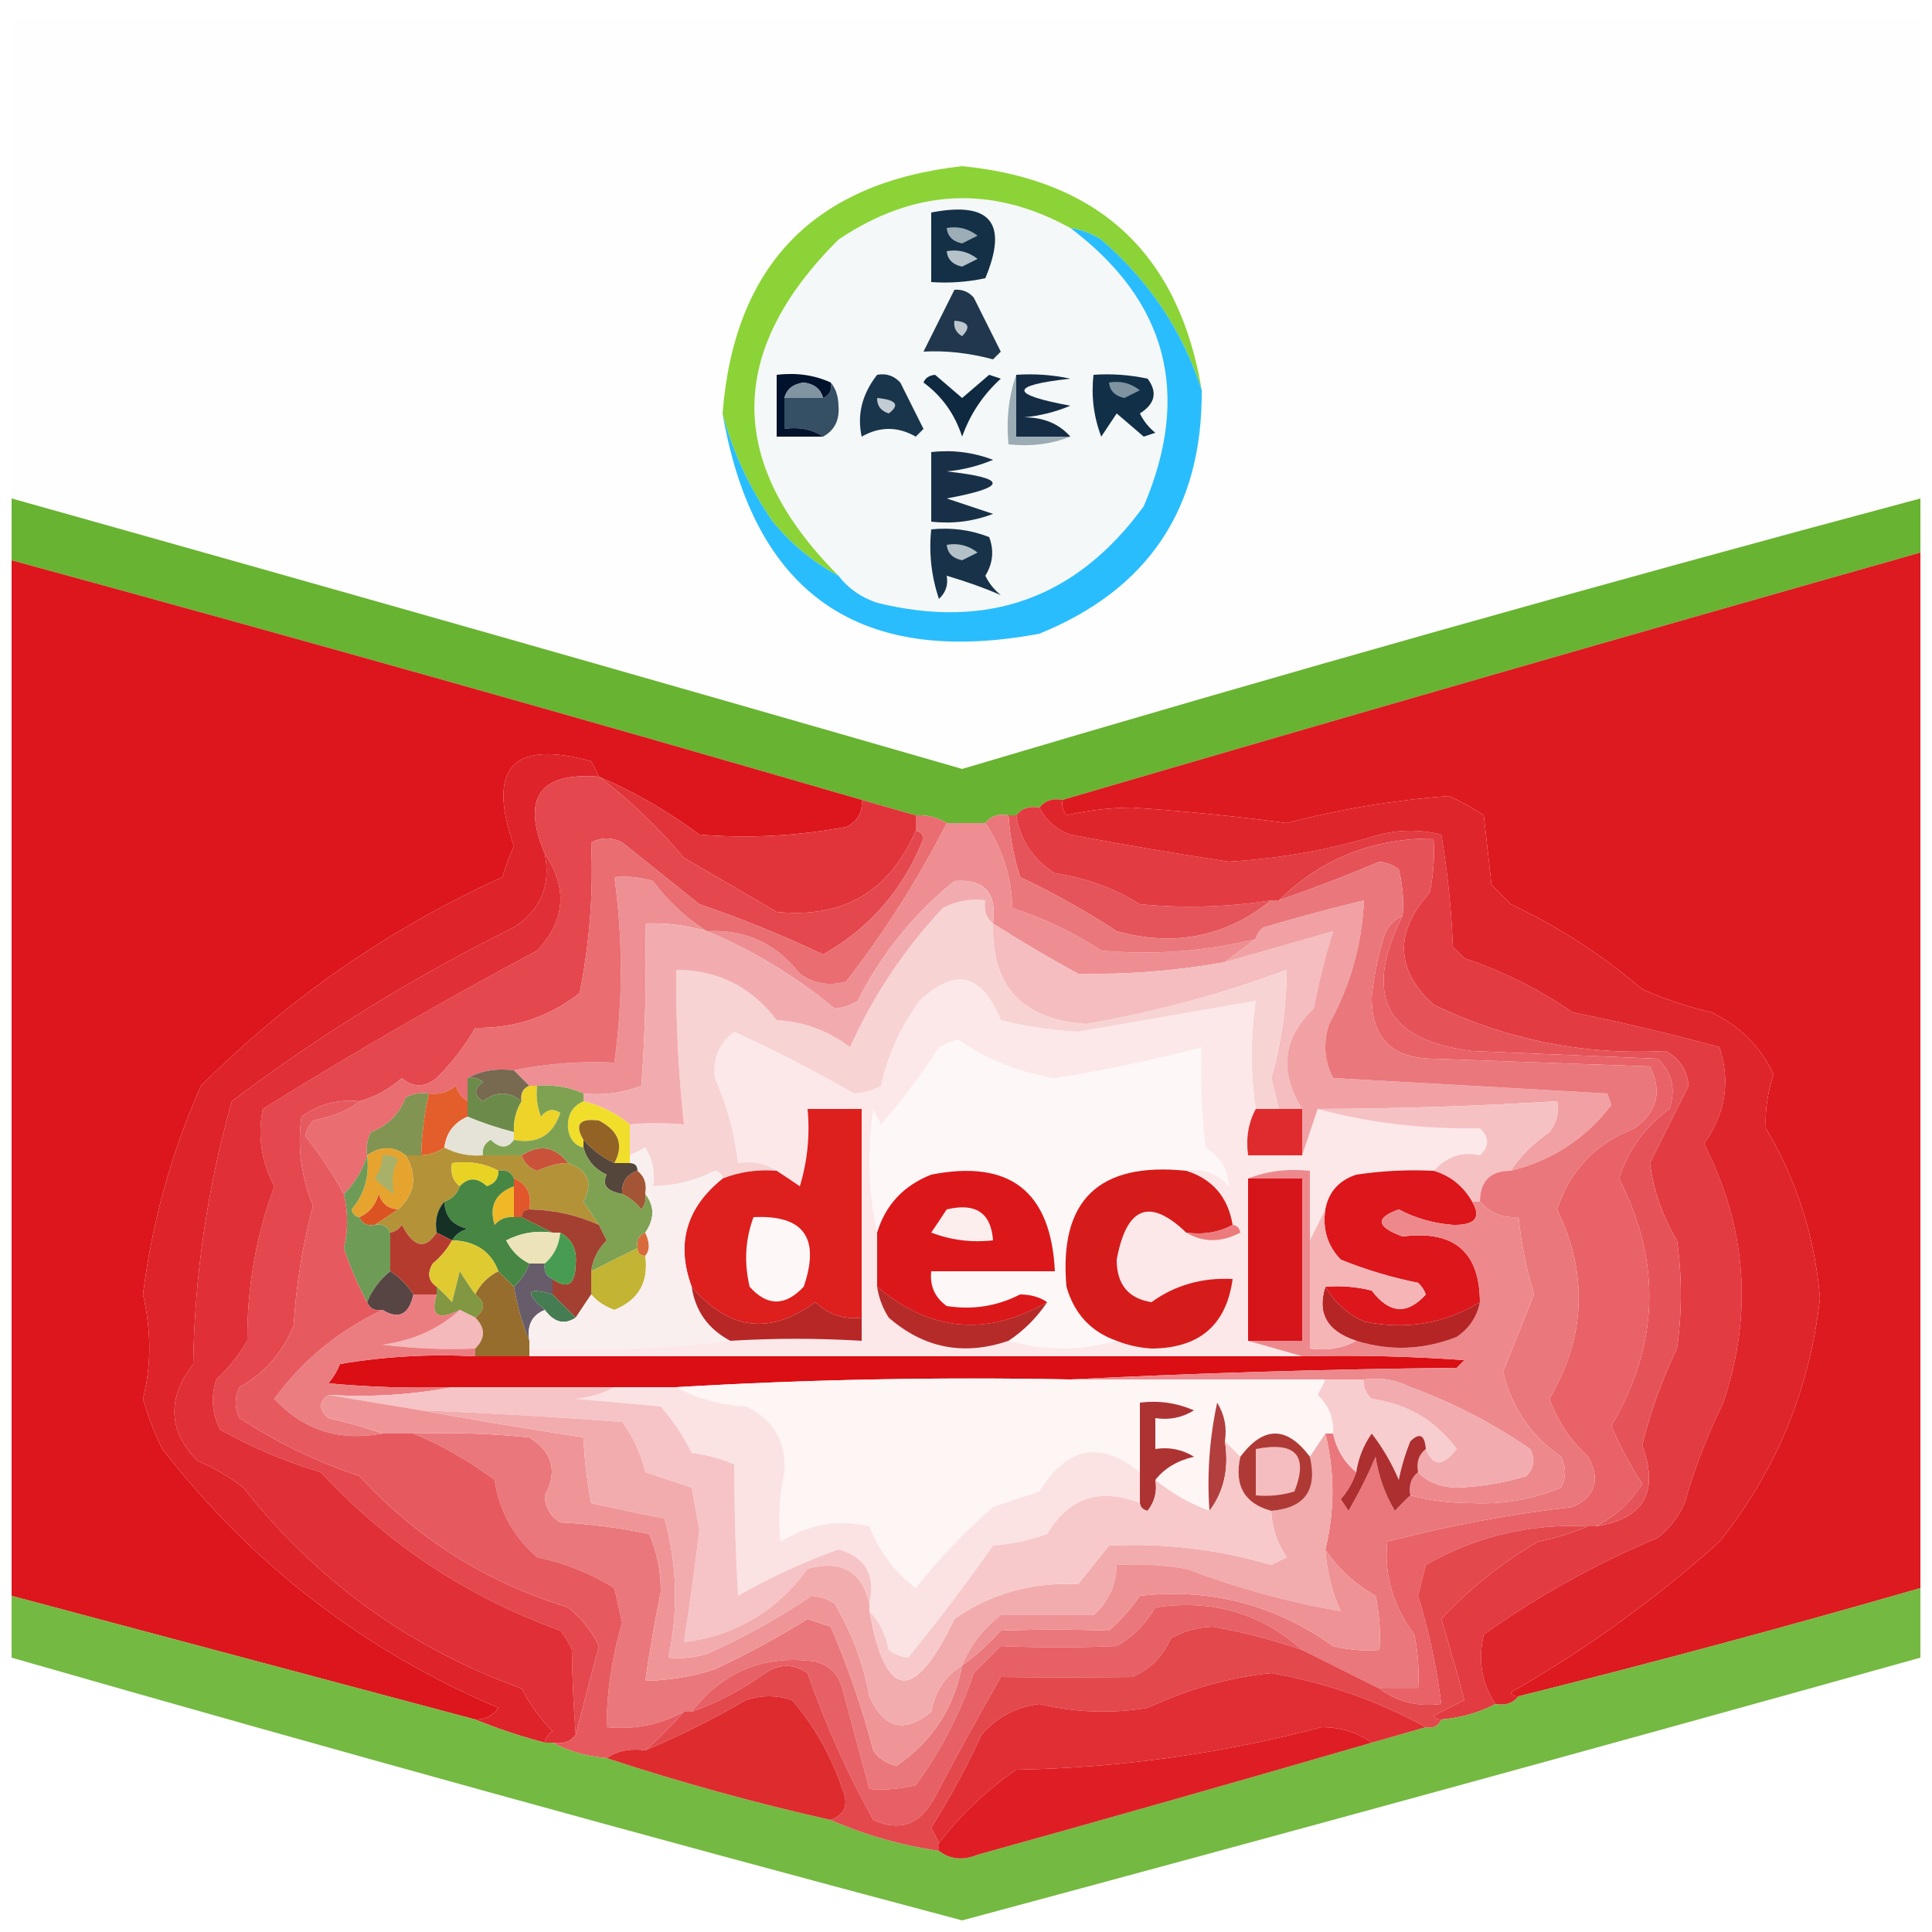 <?xml version="1.0" encoding="UTF-8"?>
<!DOCTYPE svg PUBLIC "-//W3C//DTD SVG 1.1//EN" "http://www.w3.org/Graphics/SVG/1.1/DTD/svg11.dtd">
<svg xmlns="http://www.w3.org/2000/svg" version="1.1" width="250px" height="250px" style="shape-rendering:geometricPrecision; text-rendering:geometricPrecision; image-rendering:optimizeQuality; fill-rule:evenodd; clip-rule:evenodd" xmlns:xlink="http://www.w3.org/1999/xlink">
<g><path style="opacity:0.993" fill="#fefefe" d="M 248.5,64.5 C 206.993,75.589 165.66,87.255 124.5,99.5C 83.548,87.679 42.548,76.012 1.5,64.5C 1.5,43.833 1.5,23.167 1.5,2.5C 83.833,2.5 166.167,2.5 248.5,2.5C 248.5,23.167 248.5,43.833 248.5,64.5 Z"/></g>
<g><path style="opacity:1" fill="#f5f8f8" d="M 138.5,29.5 C 151.032,38.958 154.199,50.958 148,65.5C 139.367,77.379 127.867,81.546 113.5,78C 111.416,77.303 109.749,76.136 108.5,74.5C 93.992,59.95 93.992,45.45 108.5,31C 118.313,24.403 128.313,23.903 138.5,29.5 Z"/></g>
<g><path style="opacity:1" fill="#8bd336" d="M 155.5,50.5 C 153.063,42.867 148.729,36.367 142.5,31C 141.255,30.209 139.922,29.709 138.5,29.5C 128.313,23.903 118.313,24.403 108.5,31C 93.992,45.45 93.992,59.95 108.5,74.5C 105.269,72.78 102.436,70.447 100,67.5C 96.975,63.123 94.808,58.456 93.5,53.5C 95.015,34.318 105.349,23.651 124.5,21.5C 142.244,23.244 152.577,32.91 155.5,50.5 Z"/></g>
<g><path style="opacity:1" fill="#133047" d="M 120.5,27.5 C 128.159,26.01 130.492,28.843 127.5,36C 125.19,36.497 122.857,36.663 120.5,36.5C 120.5,33.5 120.5,30.5 120.5,27.5 Z"/></g>
<g><path style="opacity:1" fill="#9dadb7" d="M 122.5,29.5 C 123.978,29.238 125.311,29.571 126.5,30.5C 125.833,30.833 125.167,31.167 124.5,31.5C 123.287,31.253 122.62,30.586 122.5,29.5 Z"/></g>
<g><path style="opacity:1" fill="#b6c2c9" d="M 122.5,32.5 C 123.978,32.238 125.311,32.571 126.5,33.5C 125.833,33.833 125.167,34.167 124.5,34.5C 123.287,34.253 122.62,33.586 122.5,32.5 Z"/></g>
<g><path style="opacity:1" fill="#20374d" d="M 123.5,37.5 C 124.496,37.414 125.329,37.748 126,38.5C 127.167,40.833 128.333,43.167 129.5,45.5C 129.167,45.833 128.833,46.167 128.5,46.5C 125.394,45.672 122.394,45.339 119.5,45.5C 120.847,42.807 122.18,40.14 123.5,37.5 Z"/></g>
<g><path style="opacity:1" fill="#bdc8ce" d="M 123.5,41.5 C 125.337,41.639 125.67,42.306 124.5,43.5C 123.702,43.043 123.369,42.376 123.5,41.5 Z"/></g>
<g><path style="opacity:1" fill="#142d44" d="M 131.5,48.5 C 133.857,48.337 136.19,48.503 138.5,49C 130.576,49.871 130.576,51.038 138.5,52.5C 136.577,53.308 134.577,53.808 132.5,54C 135.051,54.002 137.051,54.836 138.5,56.5C 136.167,56.5 133.833,56.5 131.5,56.5C 131.5,53.833 131.5,51.167 131.5,48.5 Z"/></g>
<g><path style="opacity:1" fill="#354f64" d="M 107.5,49.5 C 108.147,50.274 108.48,51.274 108.5,52.5C 108.66,54.355 107.993,55.688 106.5,56.5C 105.081,55.549 103.415,55.215 101.5,55.5C 101.5,54.167 101.5,52.833 101.5,51.5C 103.167,51.5 104.833,51.5 106.5,51.5C 107.338,51.158 107.672,50.492 107.5,49.5 Z"/></g>
<g><path style="opacity:1" fill="#112f47" d="M 141.5,48.5 C 143.857,48.337 146.19,48.503 148.5,49C 149.809,50.751 149.475,52.251 147.5,53.5C 147.977,54.478 148.643,55.311 149.5,56C 149,56.167 148.5,56.333 148,56.5C 146.832,55.491 145.665,54.491 144.5,53.5C 143.833,54.5 143.167,55.5 142.5,56.5C 141.52,53.913 141.187,51.247 141.5,48.5 Z"/></g>
<g><path style="opacity:1" fill="#7f93a0" d="M 143.5,49.5 C 144.978,49.238 146.311,49.571 147.5,50.5C 146.833,50.833 146.167,51.167 145.5,51.5C 144.287,51.253 143.62,50.586 143.5,49.5 Z"/></g>
<g><path style="opacity:1" fill="#18354b" d="M 113.5,48.5 C 114.675,48.281 115.675,48.614 116.5,49.5C 117.5,51.5 118.5,53.5 119.5,55.5C 119.167,55.833 118.833,56.167 118.5,56.5C 116.167,55.167 113.833,55.167 111.5,56.5C 110.883,53.667 111.55,51 113.5,48.5 Z"/></g>
<g><path style="opacity:1" fill="#c2ccd2" d="M 113.5,51.5 C 115.983,51.73 116.483,52.397 115,53.5C 113.97,53.164 113.47,52.497 113.5,51.5 Z"/></g>
<g><path style="opacity:1" fill="#0e2940" d="M 119.5,49.5 C 119.735,48.903 120.235,48.57 121,48.5C 122.168,49.509 123.335,50.509 124.5,51.5C 125.665,50.509 126.832,49.509 128,48.5C 128.5,48.667 129,48.833 129.5,49C 127.21,51.08 125.543,53.58 124.5,56.5C 123.55,53.58 121.884,51.247 119.5,49.5 Z"/></g>
<g><path style="opacity:1" fill="#01122c" d="M 107.5,49.5 C 107.672,50.492 107.338,51.158 106.5,51.5C 106.209,50.351 105.376,49.684 104,49.5C 102.624,49.684 101.791,50.351 101.5,51.5C 101.5,52.833 101.5,54.167 101.5,55.5C 103.415,55.215 105.081,55.549 106.5,56.5C 104.5,56.5 102.5,56.5 100.5,56.5C 100.5,53.833 100.5,51.167 100.5,48.5C 103.059,48.198 105.393,48.532 107.5,49.5 Z"/></g>
<g><path style="opacity:1" fill="#8094a1" d="M 106.5,51.5 C 104.833,51.5 103.167,51.5 101.5,51.5C 101.791,50.351 102.624,49.684 104,49.5C 105.376,49.684 106.209,50.351 106.5,51.5 Z"/></g>
<g><path style="opacity:1" fill="#9bacb5" d="M 131.5,48.5 C 131.5,51.167 131.5,53.833 131.5,56.5C 133.833,56.5 136.167,56.5 138.5,56.5C 136.052,57.473 133.385,57.806 130.5,57.5C 130.19,54.287 130.523,51.287 131.5,48.5 Z"/></g>
<g><path style="opacity:1" fill="#68b331" d="M 1.5,64.5 C 42.548,76.012 83.548,87.679 124.5,99.5C 165.66,87.255 206.993,75.589 248.5,64.5C 248.5,66.833 248.5,69.167 248.5,71.5C 211.356,82.032 174.356,92.699 137.5,103.5C 136.209,103.263 135.209,103.596 134.5,104.5C 133.209,104.263 132.209,104.596 131.5,105.5C 131.167,105.5 130.833,105.5 130.5,105.5C 129.209,105.263 128.209,105.596 127.5,106.5C 125.833,106.5 124.167,106.5 122.5,106.5C 121.292,105.766 119.959,105.433 118.5,105.5C 116.167,104.833 113.833,104.167 111.5,103.5C 74.922,92.855 38.255,82.522 1.5,72.5C 1.5,69.833 1.5,67.167 1.5,64.5 Z"/></g>
<g><path style="opacity:0.976" fill="#dc151a" d="M 248.5,71.5 C 248.5,116.167 248.5,160.833 248.5,205.5C 231.231,210.483 213.898,215.15 196.5,219.5C 196.062,219.565 195.728,219.399 195.5,219C 205.222,213.436 214.222,206.936 222.5,199.5C 229.854,190.277 234.187,179.777 235.5,168C 234.855,160.071 232.521,152.738 228.5,146C 228.374,143.766 228.707,141.432 229.5,139C 227.82,135.465 225.153,132.799 221.5,131C 218.405,130.286 215.405,129.286 212.5,128C 207.344,123.586 201.677,119.919 195.5,117C 194.667,116.167 193.833,115.333 193,114.5C 192.667,111.5 192.333,108.5 192,105.5C 190.581,104.54 189.081,103.707 187.5,103C 180.419,103.532 173.419,104.699 166.5,106.5C 159.855,105.615 153.188,104.948 146.5,104.5C 143.579,104.524 140.746,104.857 138,105.5C 137.536,104.906 137.369,104.239 137.5,103.5C 174.356,92.699 211.356,82.032 248.5,71.5 Z"/></g>
<g><path style="opacity:1" fill="#29bdfd" d="M 138.5,29.5 C 139.922,29.709 141.255,30.209 142.5,31C 148.729,36.367 153.063,42.867 155.5,50.5C 155.624,65.753 148.624,76.253 134.5,82C 111.207,86.353 97.54,76.853 93.5,53.5C 94.808,58.456 96.975,63.123 100,67.5C 102.436,70.447 105.269,72.78 108.5,74.5C 109.749,76.136 111.416,77.303 113.5,78C 127.867,81.546 139.367,77.379 148,65.5C 154.199,50.958 151.032,38.958 138.5,29.5 Z"/></g>
<g><path style="opacity:1" fill="#173249" d="M 120.5,68.5 C 123.119,68.232 125.619,68.565 128,69.5C 128.651,71.235 128.485,72.902 127.5,74.5C 127.977,75.478 128.643,76.311 129.5,77C 127.326,76.063 124.993,75.229 122.5,74.5C 122.719,75.675 122.386,76.675 121.5,77.5C 120.516,74.572 120.183,71.572 120.5,68.5 Z"/></g>
<g><path style="opacity:1" fill="#b4c1c8" d="M 122.5,70.5 C 123.978,70.238 125.311,70.571 126.5,71.5C 125.833,71.833 125.167,72.167 124.5,72.5C 123.287,72.253 122.62,71.586 122.5,70.5 Z"/></g>
<g><path style="opacity:1" fill="#183047" d="M 120.5,58.5 C 123.247,58.187 125.914,58.52 128.5,59.5C 126.577,60.308 124.577,60.808 122.5,61C 130.424,61.871 130.424,63.038 122.5,64.5C 124.5,65.167 126.5,65.833 128.5,66.5C 125.914,67.48 123.247,67.813 120.5,67.5C 120.5,64.5 120.5,61.5 120.5,58.5 Z"/></g>
<g><path style="opacity:1" fill="#dc161c" d="M 1.5,72.5 C 38.255,82.522 74.922,92.855 111.5,103.5C 111.64,105.124 110.973,106.29 109.5,107C 103.199,108.179 96.865,108.513 90.5,108C 86.439,104.971 82.105,102.471 77.5,100.5C 77.196,99.85 76.863,99.183 76.5,98.5C 66.304,95.699 62.971,99.366 66.5,109.5C 65.902,110.795 65.402,112.128 65,113.5C 50.345,120.163 37.345,129.163 26,140.5C 22.175,149.14 19.675,158.14 18.5,167.5C 19.594,172.223 19.594,176.723 18.5,181C 19.137,183.245 19.97,185.412 21,187.5C 32.62,202.458 47.12,213.625 64.5,221C 63.756,222.039 62.756,222.539 61.5,222.5C 41.5,217.167 21.5,211.833 1.5,206.5C 1.5,161.833 1.5,117.167 1.5,72.5 Z"/></g>
<g><path style="opacity:1" fill="#de232a" d="M 77.5,100.5 C 69.795,99.906 67.462,103.24 70.5,110.5C 71.295,114.594 69.962,117.761 66.5,120C 53.646,126.346 41.479,133.846 30,142.5C 26.85,153.617 25.183,164.95 25,176.5C 21.598,180.949 21.765,185.116 25.5,189C 27.664,189.914 29.664,191.081 31.5,192.5C 40.994,204.585 52.994,213.252 67.5,218.5C 68.567,220.559 69.9,222.392 71.5,224C 70.944,224.383 70.611,224.883 70.5,225.5C 67.341,224.669 64.341,223.669 61.5,222.5C 62.756,222.539 63.756,222.039 64.5,221C 47.12,213.625 32.62,202.458 21,187.5C 19.97,185.412 19.137,183.245 18.5,181C 19.594,176.723 19.594,172.223 18.5,167.5C 19.675,158.14 22.175,149.14 26,140.5C 37.345,129.163 50.345,120.163 65,113.5C 65.402,112.128 65.902,110.795 66.5,109.5C 62.971,99.366 66.304,95.699 76.5,98.5C 76.863,99.183 77.196,99.85 77.5,100.5 Z"/></g>
<g><path style="opacity:1" fill="#e1343a" d="M 77.5,100.5 C 82.105,102.471 86.439,104.971 90.5,108C 96.865,108.513 103.199,108.179 109.5,107C 110.973,106.29 111.64,105.124 111.5,103.5C 113.833,104.167 116.167,104.833 118.5,105.5C 118.5,106.167 118.5,106.833 118.5,107.5C 115.086,115.375 109.086,118.875 100.5,118C 96.5,115.667 92.5,113.333 88.5,111C 85.151,107.024 81.484,103.524 77.5,100.5 Z"/></g>
<g><path style="opacity:1" fill="#ee8e92" d="M 122.5,106.5 C 124.167,106.5 125.833,106.5 127.5,106.5C 129.72,109.76 130.886,113.426 131,117.5C 135.076,118.812 138.909,120.645 142.5,123C 149.251,123.614 155.917,123.114 162.5,121.5C 161.167,122.5 159.833,123.5 158.5,124.5C 152.203,125.626 145.869,126.126 139.5,126C 135.683,123.914 132.017,121.747 128.5,119.5C 129.018,115.522 127.352,113.689 123.5,114C 118.195,118.299 114.028,123.466 111,129.5C 110.107,130.081 109.107,130.415 108,130.5C 102.971,126.331 97.471,122.997 91.5,120.5C 96.412,120.224 100.412,122.058 103.5,126C 105.365,127.301 107.365,127.635 109.5,127C 114.51,120.512 118.843,113.679 122.5,106.5 Z"/></g>
<g><path style="opacity:1" fill="#e5545a" d="M 130.5,105.5 C 130.833,105.5 131.167,105.5 131.5,105.5C 132.041,108.749 133.708,111.249 136.5,113C 140.488,113.576 144.155,114.909 147.5,117C 153.188,117.554 158.855,117.387 164.5,116.5C 158.637,121.227 151.97,122.56 144.5,120.5C 140.484,117.868 136.318,115.535 132,113.5C 131.178,110.883 130.678,108.216 130.5,105.5 Z"/></g>
<g><path style="opacity:1" fill="#f5bdbf" d="M 128.5,119.5 C 132.017,121.747 135.683,123.914 139.5,126C 145.869,126.126 152.203,125.626 158.5,124.5C 163.167,123.167 167.833,121.833 172.5,120.5C 171.495,123.721 170.661,127.054 170,130.5C 165.979,134.34 165.479,138.673 168.5,143.5C 167.5,143.5 166.5,143.5 165.5,143.5C 165.179,142.183 164.846,140.849 164.5,139.5C 165.816,134.921 166.483,130.254 166.5,125.5C 158.116,128.624 149.449,130.957 140.5,132.5C 132.251,131.922 128.251,127.589 128.5,119.5 Z"/></g>
<g><path style="opacity:1" fill="#e4474d" d="M 77.5,100.5 C 81.484,103.524 85.151,107.024 88.5,111C 92.5,113.333 96.5,115.667 100.5,118C 109.086,118.875 115.086,115.375 118.5,107.5C 119.043,107.56 119.376,107.893 119.5,108.5C 116.882,115.109 112.549,120.109 106.5,123.5C 101.315,121.047 95.982,118.881 90.5,117C 87.167,114.333 83.833,111.667 80.5,109C 79.167,108.333 77.833,108.333 76.5,109C 76.799,115.511 76.299,122.011 75,128.5C 71.076,131.586 66.576,133.086 61.5,133C 60.141,135.369 58.474,137.536 56.5,139.5C 54.958,140.747 53.458,140.747 52,139.5C 50.351,140.953 48.518,141.953 46.5,142.5C 43.728,142.22 41.228,142.887 39,144.5C 38.462,148.445 38.962,152.278 40.5,156C 39.157,161.082 38.324,166.248 38,171.5C 36.592,174.987 34.259,177.653 31,179.5C 30.333,180.833 30.333,182.167 31,183.5C 35.8,186.667 40.967,189.167 46.5,191C 53.939,199.098 62.939,204.765 73.5,208C 75.227,209.389 76.561,211.056 77.5,213C 76.437,216.952 75.437,220.785 74.5,224.5C 74.222,221.028 74.055,217.362 74,213.5C 73.626,212.584 73.126,211.75 72.5,211C 60.481,206.661 50.148,199.828 41.5,190.5C 36.934,189.147 32.601,187.314 28.5,185C 27.409,182.936 27.242,180.769 28,178.5C 29.574,177.016 30.907,175.349 32,173.5C 31.962,166.586 33.129,159.919 35.5,153.5C 33.805,150.33 33.305,146.996 34,143.5C 45.541,136.308 57.375,129.474 69.5,123C 73.154,119.09 73.487,114.923 70.5,110.5C 67.462,103.24 69.795,99.906 77.5,100.5 Z"/></g>
<g><path style="opacity:1" fill="#ee9093" d="M 91.5,120.5 C 88.904,119.735 86.237,119.401 83.5,119.5C 83.666,126.508 83.5,133.508 83,140.5C 80.619,141.435 78.119,141.768 75.5,141.5C 73.621,140.659 71.621,140.325 69.5,140.5C 69.167,140.5 68.833,140.5 68.5,140.5C 67.833,139.833 67.167,139.167 66.5,138.5C 70.769,137.627 75.102,137.294 79.5,137.5C 80.614,129.489 80.614,121.489 79.5,113.5C 81.199,113.34 82.866,113.506 84.5,114C 86.444,116.629 88.777,118.796 91.5,120.5 Z"/></g>
<g><path style="opacity:1" fill="#fce8e9" d="M 162.5,143.5 C 161.539,145.265 161.205,147.265 161.5,149.5C 163.833,149.5 166.167,149.5 168.5,149.5C 169.167,147.5 169.833,145.5 170.5,143.5C 177.095,145.302 184.095,146.135 191.5,146C 192.731,147.183 192.731,148.349 191.5,149.5C 189.277,148.962 187.277,149.629 185.5,151.5C 182.15,151.335 178.817,151.502 175.5,152C 173.249,152.748 171.916,154.248 171.5,156.5C 170.833,157.833 170.167,159.167 169.5,160.5C 169.5,157.5 169.5,154.5 169.5,151.5C 166.615,151.194 163.948,151.527 161.5,152.5C 161.5,159.5 161.5,166.5 161.5,173.5C 163.833,174.167 166.167,174.833 168.5,175.5C 135.167,175.5 101.833,175.5 68.5,175.5C 68.5,175.167 68.5,174.833 68.5,174.5C 77.349,174.826 86.016,174.493 94.5,173.5C 100.179,173.154 105.846,173.154 111.5,173.5C 111.5,172.5 111.5,171.5 111.5,170.5C 111.5,161.5 111.5,152.5 111.5,143.5C 109.167,143.5 106.833,143.5 104.5,143.5C 104.82,146.898 104.487,150.232 103.5,153.5C 102.482,152.807 101.482,152.141 100.5,151.5C 99.081,150.549 97.415,150.216 95.5,150.5C 95.062,146.678 94.062,143.011 92.5,139.5C 92.218,136.958 93.051,134.958 95,133.5C 100.352,135.948 105.519,138.614 110.5,141.5C 111.772,141.43 112.938,141.097 114,140.5C 114.899,136.462 116.566,132.795 119,129.5C 123.58,125.13 127.08,125.964 129.5,132C 132.785,132.824 136.118,133.324 139.5,133.5C 147.171,132.166 154.837,130.832 162.5,129.5C 161.81,134.226 161.81,138.893 162.5,143.5 Z"/></g>
<g><path style="opacity:1" fill="#f8d3d4" d="M 128.5,119.5 C 128.251,127.589 132.251,131.922 140.5,132.5C 149.449,130.957 158.116,128.624 166.5,125.5C 166.483,130.254 165.816,134.921 164.5,139.5C 164.846,140.849 165.179,142.183 165.5,143.5C 164.5,143.5 163.5,143.5 162.5,143.5C 161.81,138.893 161.81,134.226 162.5,129.5C 154.837,130.832 147.171,132.166 139.5,133.5C 136.118,133.324 132.785,132.824 129.5,132C 127.08,125.964 123.58,125.13 119,129.5C 116.566,132.795 114.899,136.462 114,140.5C 112.938,141.097 111.772,141.43 110.5,141.5C 105.519,138.614 100.352,135.948 95,133.5C 93.051,134.958 92.218,136.958 92.5,139.5C 94.062,143.011 95.062,146.678 95.5,150.5C 97.415,150.216 99.081,150.549 100.5,151.5C 98.05,151.298 95.717,151.631 93.5,152.5C 93.44,151.957 93.107,151.624 92.5,151.5C 89.98,152.785 87.313,153.452 84.5,153.5C 84.785,151.712 84.452,150.045 83.5,148.5C 82.817,148.863 82.15,149.196 81.5,149.5C 81.5,148.167 81.5,146.833 81.5,145.5C 83.523,145.285 85.856,145.285 88.5,145.5C 87.787,138.857 87.454,132.191 87.5,125.5C 92.863,125.515 97.196,127.681 100.5,132C 104.041,132.221 107.207,133.388 110,135.5C 112.994,128.849 116.994,122.849 122,117.5C 123.699,116.594 125.533,116.261 127.5,116.5C 127.263,117.791 127.596,118.791 128.5,119.5 Z"/></g>
<g><path style="opacity:1" fill="#f1a1a4" d="M 195.5,151.5 C 196.763,149.57 198.43,147.903 200.5,146.5C 201.429,145.311 201.762,143.978 201.5,142.5C 191.179,143.133 180.845,143.466 170.5,143.5C 169.833,145.5 169.167,147.5 168.5,149.5C 168.5,147.5 168.5,145.5 168.5,143.5C 165.479,138.673 165.979,134.34 170,130.5C 170.661,127.054 171.495,123.721 172.5,120.5C 167.833,121.833 163.167,123.167 158.5,124.5C 159.833,123.5 161.167,122.5 162.5,121.5C 162.611,120.883 162.944,120.383 163.5,120C 167.829,118.714 172.163,117.548 176.5,116.5C 176.239,122.212 174.739,127.545 172,132.5C 171.186,134.902 171.353,137.235 172.5,139.5C 184.363,140.157 196.197,140.824 208,141.5C 208.167,142 208.333,142.5 208.5,143C 205.197,147.324 200.864,150.157 195.5,151.5 Z"/></g>
<g><path style="opacity:1" fill="#e23b41" d="M 134.5,104.5 C 135.343,106.173 136.676,107.34 138.5,108C 145.332,109.3 152.165,110.467 159,111.5C 165.658,111.101 172.158,109.935 178.5,108C 181.167,107.333 183.833,107.333 186.5,108C 187.305,112.749 187.805,117.582 188,122.5C 188.5,123 189,123.5 189.5,124C 194.534,125.695 199.2,128.029 203.5,131C 209.907,132.288 216.24,133.788 222.5,135.5C 223.952,139.955 223.286,144.122 220.5,148C 226.022,158.826 226.855,169.993 223,181.5C 220.938,185.688 219.271,190.021 218,194.5C 217.215,196.286 216.049,197.786 214.5,199C 206.49,202.365 198.99,206.531 192,211.5C 191.219,214.817 191.719,217.817 193.5,220.5C 191.401,221.612 189.067,222.279 186.5,222.5C 186.062,222.565 185.728,222.399 185.5,222C 186.833,221.333 188.167,220.667 189.5,220C 188.566,216.51 187.566,213.01 186.5,209.5C 190.124,205.59 194.291,202.257 199,199.5C 201.346,199.01 203.513,198.343 205.5,197.5C 205.833,197.5 206.167,197.5 206.5,197.5C 212.728,196.554 214.728,193.054 212.5,187C 213.574,182.684 215.074,178.517 217,174.5C 217.667,169.833 217.667,165.167 217,160.5C 215.147,157.441 213.98,154.108 213.5,150.5C 215.167,147.167 216.833,143.833 218.5,140.5C 218.314,138.42 217.314,136.92 215.5,136C 204.961,136.559 194.961,134.559 185.5,130C 180.572,125.501 180.406,120.668 185,115.5C 185.497,113.19 185.663,110.857 185.5,108.5C 177.583,108.472 170.916,111.139 165.5,116.5C 165.167,116.5 164.833,116.5 164.5,116.5C 158.855,117.387 153.188,117.554 147.5,117C 144.155,114.909 140.488,113.576 136.5,113C 133.708,111.249 132.041,108.749 131.5,105.5C 132.209,104.596 133.209,104.263 134.5,104.5 Z"/></g>
<g><path style="opacity:1" fill="#df252c" d="M 196.5,219.5 C 195.791,220.404 194.791,220.737 193.5,220.5C 191.719,217.817 191.219,214.817 192,211.5C 198.99,206.531 206.49,202.365 214.5,199C 216.049,197.786 217.215,196.286 218,194.5C 219.271,190.021 220.938,185.688 223,181.5C 226.855,169.993 226.022,158.826 220.5,148C 223.286,144.122 223.952,139.955 222.5,135.5C 216.24,133.788 209.907,132.288 203.5,131C 199.2,128.029 194.534,125.695 189.5,124C 189,123.5 188.5,123 188,122.5C 187.805,117.582 187.305,112.749 186.5,108C 183.833,107.333 181.167,107.333 178.5,108C 172.158,109.935 165.658,111.101 159,111.5C 152.165,110.467 145.332,109.3 138.5,108C 136.676,107.34 135.343,106.173 134.5,104.5C 135.209,103.596 136.209,103.263 137.5,103.5C 137.369,104.239 137.536,104.906 138,105.5C 140.746,104.857 143.579,104.524 146.5,104.5C 153.188,104.948 159.855,105.615 166.5,106.5C 173.419,104.699 180.419,103.532 187.5,103C 189.081,103.707 190.581,104.54 192,105.5C 192.333,108.5 192.667,111.5 193,114.5C 193.833,115.333 194.667,116.167 195.5,117C 201.677,119.919 207.344,123.586 212.5,128C 215.405,129.286 218.405,130.286 221.5,131C 225.153,132.799 227.82,135.465 229.5,139C 228.707,141.432 228.374,143.766 228.5,146C 232.521,152.738 234.855,160.071 235.5,168C 234.187,179.777 229.854,190.277 222.5,199.5C 214.222,206.936 205.222,213.436 195.5,219C 195.728,219.399 196.062,219.565 196.5,219.5 Z"/></g>
<g><path style="opacity:1" fill="#e96d71" d="M 118.5,105.5 C 119.959,105.433 121.292,105.766 122.5,106.5C 118.843,113.679 114.51,120.512 109.5,127C 107.365,127.635 105.365,127.301 103.5,126C 100.412,122.058 96.412,120.224 91.5,120.5C 88.777,118.796 86.444,116.629 84.5,114C 82.866,113.506 81.199,113.34 79.5,113.5C 80.614,121.489 80.614,129.489 79.5,137.5C 75.102,137.294 70.769,137.627 66.5,138.5C 64.265,138.205 62.265,138.539 60.5,139.5C 60.5,140.5 60.5,141.5 60.5,142.5C 59.778,142.082 59.278,141.416 59,140.5C 57.989,141.337 56.822,141.67 55.5,141.5C 54.448,141.351 53.448,141.517 52.5,142C 51.667,144.167 50.167,145.667 48,146.5C 47.517,147.448 47.35,148.448 47.5,149.5C 46.935,151.42 45.935,153.087 44.5,154.5C 43.066,151.889 41.399,149.389 39.5,147C 39.645,146.228 39.978,145.561 40.5,145C 43.316,144.407 45.316,143.573 46.5,142.5C 48.518,141.953 50.351,140.953 52,139.5C 53.458,140.747 54.958,140.747 56.5,139.5C 58.474,137.536 60.141,135.369 61.5,133C 66.576,133.086 71.076,131.586 75,128.5C 76.299,122.011 76.799,115.511 76.5,109C 77.833,108.333 79.167,108.333 80.5,109C 83.833,111.667 87.167,114.333 90.5,117C 95.982,118.881 101.315,121.047 106.5,123.5C 112.549,120.109 116.882,115.109 119.5,108.5C 119.376,107.893 119.043,107.56 118.5,107.5C 118.5,106.833 118.5,106.167 118.5,105.5 Z"/></g>
<g><path style="opacity:1" fill="#fef7f7" d="M 153.5,151.5 C 142.176,150.326 137.009,155.326 138,166.5C 139.012,170.008 141.178,172.342 144.5,173.5C 139.833,174.833 135.167,174.833 130.5,173.5C 132.5,172.167 134.167,170.5 135.5,168.5C 134.551,167.848 133.385,167.514 132,167.5C 129.034,169.025 125.867,169.525 122.5,169C 120.963,167.89 120.297,166.39 120.5,164.5C 125.833,164.5 131.167,164.5 136.5,164.5C 135.996,154.163 130.662,149.997 120.5,152C 116.921,153.41 114.588,155.91 113.5,159.5C 112.349,154.35 112.183,149.016 113,143.5C 113.333,144.167 113.667,144.833 114,145.5C 116.743,142.346 119.243,139.012 121.5,135.5C 122.293,135.069 123.127,134.735 124,134.5C 127.762,137.13 131.929,138.796 136.5,139.5C 142.939,138.484 149.273,137.151 155.5,135.5C 155.334,139.846 155.501,144.179 156,148.5C 157.983,149.766 158.983,151.432 159,153.5C 157.556,151.845 155.722,151.178 153.5,151.5 Z"/></g>
<g><path style="opacity:1" fill="#786951" d="M 60.5,139.5 C 62.265,138.539 64.265,138.205 66.5,138.5C 67.167,139.167 67.833,139.833 68.5,140.5C 67.662,140.842 67.328,141.508 67.5,142.5C 65.865,141.185 64.199,141.185 62.5,142.5C 61.289,141.726 61.289,140.893 62.5,140C 61.906,139.536 61.239,139.369 60.5,139.5 Z"/></g>
<g><path style="opacity:1" fill="#6c8b4a" d="M 60.5,139.5 C 61.239,139.369 61.906,139.536 62.5,140C 61.289,140.893 61.289,141.726 62.5,142.5C 64.199,141.185 65.865,141.185 67.5,142.5C 66.766,143.708 66.433,145.041 66.5,146.5C 64.374,145.952 62.374,145.285 60.5,144.5C 60.5,143.833 60.5,143.167 60.5,142.5C 60.5,141.5 60.5,140.5 60.5,139.5 Z"/></g>
<g><path style="opacity:1" fill="#eed328" d="M 68.5,140.5 C 68.833,140.5 69.167,140.5 69.5,140.5C 69.343,141.873 69.51,143.207 70,144.5C 70.718,143.549 71.551,143.383 72.5,144C 71.55,146.91 69.55,148.077 66.5,147.5C 66.5,147.167 66.5,146.833 66.5,146.5C 66.433,145.041 66.766,143.708 67.5,142.5C 67.328,141.508 67.662,140.842 68.5,140.5 Z"/></g>
<g><path style="opacity:1" fill="#f2acaf" d="M 128.5,119.5 C 127.596,118.791 127.263,117.791 127.5,116.5C 125.533,116.261 123.699,116.594 122,117.5C 116.994,122.849 112.994,128.849 110,135.5C 107.207,133.388 104.041,132.221 100.5,132C 97.196,127.681 92.863,125.515 87.5,125.5C 87.454,132.191 87.787,138.857 88.5,145.5C 85.856,145.285 83.523,145.285 81.5,145.5C 79.716,144.044 77.716,143.044 75.5,142.5C 75.5,142.167 75.5,141.833 75.5,141.5C 78.119,141.768 80.619,141.435 83,140.5C 83.5,133.508 83.666,126.508 83.5,119.5C 86.237,119.401 88.904,119.735 91.5,120.5C 97.471,122.997 102.971,126.331 108,130.5C 109.107,130.415 110.107,130.081 111,129.5C 114.028,123.466 118.195,118.299 123.5,114C 127.352,113.689 129.018,115.522 128.5,119.5 Z"/></g>
<g><path style="opacity:1" fill="#819451" d="M 55.5,141.5 C 54.908,144.127 54.575,146.794 54.5,149.5C 53.833,149.5 53.167,149.5 52.5,149.5C 50.95,148.28 49.284,148.28 47.5,149.5C 47.35,148.448 47.517,147.448 48,146.5C 50.167,145.667 51.667,144.167 52.5,142C 53.448,141.517 54.448,141.351 55.5,141.5 Z"/></g>
<g><path style="opacity:1" fill="#f0de2b" d="M 75.5,142.5 C 77.716,143.044 79.716,144.044 81.5,145.5C 81.5,146.833 81.5,148.167 81.5,149.5C 81.5,149.833 81.5,150.167 81.5,150.5C 80.833,150.5 80.167,150.5 79.5,150.5C 80.749,148.171 80.082,146.338 77.5,145C 74.979,144.671 74.312,145.504 75.5,147.5C 75.5,147.833 75.5,148.167 75.5,148.5C 74.351,148.209 73.684,147.376 73.5,146C 73.387,144.301 74.053,143.134 75.5,142.5 Z"/></g>
<g><path style="opacity:1" fill="#e35e2b" d="M 60.5,142.5 C 60.5,143.167 60.5,143.833 60.5,144.5C 58.738,145.262 57.738,146.596 57.5,148.5C 56.609,149.11 55.609,149.443 54.5,149.5C 54.575,146.794 54.908,144.127 55.5,141.5C 56.822,141.67 57.989,141.337 59,140.5C 59.278,141.416 59.778,142.082 60.5,142.5 Z"/></g>
<g><path style="opacity:1" fill="#f6c1c3" d="M 195.5,151.5 C 192.858,151.488 191.525,152.821 191.5,155.5C 191.167,155.5 190.833,155.5 190.5,155.5C 189.328,153.461 187.662,152.128 185.5,151.5C 187.277,149.629 189.277,148.962 191.5,149.5C 192.731,148.349 192.731,147.183 191.5,146C 184.095,146.135 177.095,145.302 170.5,143.5C 180.845,143.466 191.179,143.133 201.5,142.5C 201.762,143.978 201.429,145.311 200.5,146.5C 198.43,147.903 196.763,149.57 195.5,151.5 Z"/></g>
<g><path style="opacity:1" fill="#df2b2d" d="M 162.5,143.5 C 163.5,143.5 164.5,143.5 165.5,143.5C 166.5,143.5 167.5,143.5 168.5,143.5C 168.5,145.5 168.5,147.5 168.5,149.5C 166.167,149.5 163.833,149.5 161.5,149.5C 161.205,147.265 161.539,145.265 162.5,143.5 Z"/></g>
<g><path style="opacity:1" fill="#e5e3d7" d="M 60.5,144.5 C 62.374,145.285 64.374,145.952 66.5,146.5C 66.5,146.833 66.5,147.167 66.5,147.5C 65.687,148.653 64.687,148.653 63.5,147.5C 62.703,147.957 62.369,148.624 62.5,149.5C 60.709,149.634 59.042,149.301 57.5,148.5C 57.738,146.596 58.738,145.262 60.5,144.5 Z"/></g>
<g><path style="opacity:1" fill="#936225" d="M 79.5,150.5 C 77.97,149.789 76.637,148.789 75.5,147.5C 74.312,145.504 74.979,144.671 77.5,145C 80.082,146.338 80.749,148.171 79.5,150.5 Z"/></g>
<g><path style="opacity:1" fill="#e55359" d="M 206.5,197.5 C 208.971,196.264 210.971,194.431 212.5,192C 210.936,189.608 209.603,187.108 208.5,184.5C 214.709,174 215.042,163.333 209.5,152.5C 210.664,148.827 212.831,145.827 216,143.5C 216.896,140.975 216.396,138.808 214.5,137C 206.5,136.667 198.5,136.333 190.5,136C 179.31,134.64 176.31,128.806 181.5,118.5C 181.662,116.473 181.495,114.473 181,112.5C 180.275,111.941 179.442,111.608 178.5,111.5C 174.199,113.322 169.866,114.989 165.5,116.5C 170.916,111.139 177.583,108.472 185.5,108.5C 185.663,110.857 185.497,113.19 185,115.5C 180.406,120.668 180.572,125.501 185.5,130C 194.961,134.559 204.961,136.559 215.5,136C 217.314,136.92 218.314,138.42 218.5,140.5C 216.833,143.833 215.167,147.167 213.5,150.5C 213.98,154.108 215.147,157.441 217,160.5C 217.667,165.167 217.667,169.833 217,174.5C 215.074,178.517 213.574,182.684 212.5,187C 214.728,193.054 212.728,196.554 206.5,197.5 Z"/></g>
<g><path style="opacity:1" fill="#b49338" d="M 57.5,148.5 C 59.042,149.301 60.709,149.634 62.5,149.5C 64.167,149.5 65.833,149.5 67.5,149.5C 67.811,150.478 68.478,151.145 69.5,151.5C 71.037,150.802 72.37,150.469 73.5,150.5C 76.113,151.392 76.779,153.059 75.5,155.5C 76.192,156.518 76.859,157.518 77.5,158.5C 74.664,157.224 71.664,156.558 68.5,156.5C 68.843,154.517 68.177,153.183 66.5,152.5C 66.158,151.662 65.492,151.328 64.5,151.5C 62.735,150.539 60.735,150.205 58.5,150.5C 58.263,151.791 58.596,152.791 59.5,153.5C 59.167,154.5 58.5,155.167 57.5,155.5C 56.566,156.568 56.232,157.901 56.5,159.5C 55.024,161.761 53.524,161.428 52,158.5C 51.617,159.056 51.117,159.389 50.5,159.5C 50.158,158.662 49.492,158.328 48.5,158.5C 49.5,157.833 50.5,157.167 51.5,156.5C 53.711,154.505 54.044,152.172 52.5,149.5C 53.167,149.5 53.833,149.5 54.5,149.5C 55.609,149.443 56.609,149.11 57.5,148.5 Z"/></g>
<g><path style="opacity:1" fill="#cb523a" d="M 73.5,150.5 C 72.37,150.469 71.037,150.802 69.5,151.5C 68.478,151.145 67.811,150.478 67.5,149.5C 69.842,148.013 71.842,148.346 73.5,150.5 Z"/></g>
<g><path style="opacity:1" fill="#e8d224" d="M 64.5,151.5 C 64.53,152.497 64.03,153.164 63,153.5C 61.739,152.342 60.573,152.342 59.5,153.5C 58.596,152.791 58.263,151.791 58.5,150.5C 60.735,150.205 62.735,150.539 64.5,151.5 Z"/></g>
<g><path style="opacity:1" fill="#54463b" d="M 75.5,147.5 C 76.637,148.789 77.97,149.789 79.5,150.5C 80.167,150.5 80.833,150.5 81.5,150.5C 82.167,150.5 82.5,150.833 82.5,151.5C 81.094,151.973 80.427,152.973 80.5,154.5C 78.515,154.141 77.849,153.308 78.5,152C 76.944,151.28 75.944,150.113 75.5,148.5C 75.5,148.167 75.5,147.833 75.5,147.5 Z"/></g>
<g><path style="opacity:1" fill="#e86267" d="M 181.5,118.5 C 176.31,128.806 179.31,134.64 190.5,136C 198.5,136.333 206.5,136.667 214.5,137C 216.396,138.808 216.896,140.975 216,143.5C 212.831,145.827 210.664,148.827 209.5,152.5C 215.042,163.333 214.709,174 208.5,184.5C 209.603,187.108 210.936,189.608 212.5,192C 210.971,194.431 208.971,196.264 206.5,197.5C 206.167,197.5 205.833,197.5 205.5,197.5C 197.978,197.131 190.978,198.798 184.5,202.5C 184.167,203.833 183.833,205.167 183.5,206.5C 184.912,211.071 185.912,215.737 186.5,220.5C 183.447,220.889 180.78,220.223 178.5,218.5C 180.167,218.5 181.833,218.5 183.5,218.5C 183.663,216.143 183.497,213.81 183,211.5C 180.261,207.803 179.095,203.803 179.5,199.5C 187.294,197.442 195.294,195.942 203.5,195C 206.481,193.62 207.147,191.454 205.5,188.5C 203.22,186.391 201.554,183.891 200.5,181C 205.19,173.019 205.524,164.853 201.5,156.5C 203.108,151.495 206.441,147.995 211.5,146C 214.458,143.872 215.124,141.206 213.5,138C 204.167,137.667 194.833,137.333 185.5,137C 180.133,136.966 177.466,134.3 177.5,129C 177.762,126.453 178.262,123.953 179,121.5C 179.377,120.058 180.21,119.058 181.5,118.5 Z"/></g>
<g><path style="opacity:1" fill="#dd1f1e" d="M 111.5,170.5 C 109.179,170.771 107.179,170.104 105.5,168.5C 99.636,172.806 94.303,172.14 89.5,166.5C 87.453,160.946 88.787,156.28 93.5,152.5C 95.717,151.631 98.05,151.298 100.5,151.5C 101.482,152.141 102.482,152.807 103.5,153.5C 104.487,150.232 104.82,146.898 104.5,143.5C 106.833,143.5 109.167,143.5 111.5,143.5C 111.5,152.5 111.5,161.5 111.5,170.5 Z"/></g>
<g><path style="opacity:1" fill="#dc1719" d="M 135.5,168.5 C 127.69,172.986 120.356,172.319 113.5,166.5C 113.5,164.167 113.5,161.833 113.5,159.5C 114.588,155.91 116.921,153.41 120.5,152C 130.662,149.997 135.996,154.163 136.5,164.5C 131.167,164.5 125.833,164.5 120.5,164.5C 120.297,166.39 120.963,167.89 122.5,169C 125.867,169.525 129.034,169.025 132,167.5C 133.385,167.514 134.551,167.848 135.5,168.5 Z"/></g>
<g><path style="opacity:1" fill="#d61b1b" d="M 153.5,151.5 C 156.901,152.572 158.901,154.905 159.5,158.5C 157.735,159.461 155.735,159.795 153.5,159.5C 148.768,154.951 145.768,156.117 144.5,163C 144.496,166.197 145.996,168.03 149,168.5C 152.04,166.298 155.54,165.298 159.5,165.5C 158.694,171.464 155.194,174.464 149,174.5C 147.408,174.395 145.908,174.061 144.5,173.5C 141.178,172.342 139.012,170.008 138,166.5C 137.009,155.326 142.176,150.326 153.5,151.5 Z"/></g>
<g><path style="opacity:1" fill="#d6151a" d="M 161.5,152.5 C 163.833,152.5 166.167,152.5 168.5,152.5C 168.5,159.5 168.5,166.5 168.5,173.5C 166.167,173.5 163.833,173.5 161.5,173.5C 161.5,166.5 161.5,159.5 161.5,152.5 Z"/></g>
<g><path style="opacity:1" fill="#dc161a" d="M 185.5,151.5 C 187.662,152.128 189.328,153.461 190.5,155.5C 191.711,157.563 190.877,158.563 188,158.5C 185.496,158.307 183.163,157.641 181,156.5C 177.917,157.593 178.083,158.76 181.5,160C 188.147,159.157 191.481,161.99 191.5,168.5C 186.92,171.297 181.92,172.13 176.5,171C 174.34,170.004 172.673,168.504 171.5,166.5C 173.527,166.338 175.527,166.505 177.5,167C 179.771,170 182.104,170.166 184.5,167.5C 184.291,166.914 183.957,166.414 183.5,166C 180.064,165.308 176.73,164.308 173.5,163C 171.771,161.211 171.104,159.044 171.5,156.5C 171.916,154.248 173.249,152.748 175.5,152C 178.817,151.502 182.15,151.335 185.5,151.5 Z"/></g>
<g><path style="opacity:1" fill="#e6a42e" d="M 52.5,149.5 C 54.044,152.172 53.711,154.505 51.5,156.5C 50.25,156.423 49.417,155.756 49,154.5C 48.623,155.942 47.79,156.942 46.5,157.5C 45.957,157.44 45.624,157.107 45.5,156.5C 47.171,154.49 47.838,152.157 47.5,149.5C 49.284,148.28 50.95,148.28 52.5,149.5 Z"/></g>
<g><path style="opacity:1" fill="#a9b169" d="M 49.5,149.5 C 50.239,149.369 50.906,149.536 51.5,150C 50.788,151.425 50.621,152.925 51,154.5C 50.075,153.953 49.242,153.287 48.5,152.5C 49.127,151.583 49.461,150.583 49.5,149.5 Z"/></g>
<g><path style="opacity:1" fill="#e1572b" d="M 66.5,152.5 C 68.177,153.183 68.843,154.517 68.5,156.5C 67.833,156.5 67.5,156.833 67.5,157.5C 67.167,157.5 66.833,157.5 66.5,157.5C 66.5,156.167 66.5,154.833 66.5,153.5C 66.5,153.167 66.5,152.833 66.5,152.5 Z"/></g>
<g><path style="opacity:1" fill="#a45535" d="M 82.5,151.5 C 83.404,152.209 83.737,153.209 83.5,154.5C 83.631,155.239 83.464,155.906 83,156.5C 82.292,155.619 81.458,154.953 80.5,154.5C 80.427,152.973 81.094,151.973 82.5,151.5 Z"/></g>
<g><path style="opacity:1" fill="#f0b827" d="M 66.5,153.5 C 66.5,154.833 66.5,156.167 66.5,157.5C 65.504,157.414 64.671,157.748 64,158.5C 63.253,156.072 64.086,154.406 66.5,153.5 Z"/></g>
<g><path style="opacity:1" fill="#478643" d="M 64.5,151.5 C 65.492,151.328 66.158,151.662 66.5,152.5C 66.5,152.833 66.5,153.167 66.5,153.5C 64.086,154.406 63.253,156.072 64,158.5C 64.671,157.748 65.504,157.414 66.5,157.5C 66.833,157.5 67.167,157.5 67.5,157.5C 68.833,158.167 70.167,158.833 71.5,159.5C 69.396,159.201 67.396,159.534 65.5,160.5C 66.188,161.855 67.188,162.855 68.5,163.5C 68.068,164.71 67.401,165.71 66.5,166.5C 65.833,165.833 65.167,165.167 64.5,164.5C 63.513,161.914 61.513,160.581 58.5,160.5C 58.917,159.778 59.584,159.278 60.5,159C 58.574,158.578 57.574,157.411 57.5,155.5C 58.5,155.167 59.167,154.5 59.5,153.5C 60.573,152.342 61.739,152.342 63,153.5C 64.03,153.164 64.53,152.497 64.5,151.5 Z"/></g>
<g><path style="opacity:1" fill="#fdeeee" d="M 122.5,156.5 C 126.241,155.599 128.241,156.932 128.5,160.5C 125.753,160.813 123.086,160.48 120.5,159.5C 121.193,158.482 121.859,157.482 122.5,156.5 Z"/></g>
<g><path style="opacity:1" fill="#ea777b" d="M 130.5,105.5 C 130.678,108.216 131.178,110.883 132,113.5C 136.318,115.535 140.484,117.868 144.5,120.5C 151.97,122.56 158.637,121.227 164.5,116.5C 164.833,116.5 165.167,116.5 165.5,116.5C 169.866,114.989 174.199,113.322 178.5,111.5C 179.442,111.608 180.275,111.941 181,112.5C 181.495,114.473 181.662,116.473 181.5,118.5C 180.21,119.058 179.377,120.058 179,121.5C 178.262,123.953 177.762,126.453 177.5,129C 177.466,134.3 180.133,136.966 185.5,137C 194.833,137.333 204.167,137.667 213.5,138C 215.124,141.206 214.458,143.872 211.5,146C 206.441,147.995 203.108,151.495 201.5,156.5C 205.524,164.853 205.19,173.019 200.5,181C 201.554,183.891 203.22,186.391 205.5,188.5C 207.147,191.454 206.481,193.62 203.5,195C 195.294,195.942 187.294,197.442 179.5,199.5C 179.095,203.803 180.261,207.803 183,211.5C 183.497,213.81 183.663,216.143 183.5,218.5C 181.833,218.5 180.167,218.5 178.5,218.5C 175.188,216.837 171.855,215.171 168.5,213.5C 163.15,208.741 156.817,206.908 149.5,208C 148.272,210.14 146.605,211.807 144.5,213C 139.485,213.219 134.485,213.219 129.5,213C 128.333,214.167 127.167,215.333 126,216.5C 124.243,221.719 121.743,226.552 118.5,231C 116.527,231.495 114.527,231.662 112.5,231.5C 111.339,227.174 110.172,222.841 109,218.5C 108.5,216.667 107.333,215.5 105.5,215C 98.912,214.091 93.578,216.258 89.5,221.5C 89.167,221.5 88.833,221.5 88.5,221.5C 85.448,223.178 82.115,223.845 78.5,223.5C 78.518,218.916 79.184,214.416 80.5,210C 80.167,208.5 79.833,207 79.5,205.5C 76.428,203.586 73.095,202.252 69.5,201.5C 66.451,198.867 64.618,195.534 64,191.5C 60.666,189.019 57.166,187.019 53.5,185.5C 58.511,185.334 63.511,185.501 68.5,186C 71.52,187.89 72.186,190.39 70.5,193.5C 70.529,195.029 71.195,196.196 72.5,197C 76.421,197.203 80.255,197.703 84,198.5C 85.036,200.87 85.536,203.37 85.5,206C 84.717,209.838 84.05,213.671 83.5,217.5C 86.568,217.453 89.568,216.953 92.5,216C 96.6,214.079 100.6,211.912 104.5,209.5C 105.5,209.833 106.5,210.167 107.5,210.5C 109.742,215.691 111.575,221.024 113,226.5C 113.739,227.574 114.739,228.241 116,228.5C 120.603,225.384 123.436,221.051 124.5,215.5C 126.296,214.207 127.963,212.707 129.5,211C 134.179,210.836 138.845,210.836 143.5,211C 145.019,209.649 146.352,208.149 147.5,206.5C 156.623,205.468 164.956,207.635 172.5,213C 174.473,213.495 176.473,213.662 178.5,213.5C 178.663,211.143 178.497,208.81 178,206.5C 175.31,204.973 173.143,202.973 171.5,200.5C 172.725,195.491 172.725,190.491 171.5,185.5C 171.833,185.5 172.167,185.5 172.5,185.5C 172.953,187.565 173.953,189.232 175.5,190.5C 175.096,191.756 174.429,192.923 173.5,194C 173.833,194.5 174.167,195 174.5,195.5C 175.815,193.231 176.982,190.898 178,188.5C 178.376,191.01 179.21,193.343 180.5,195.5C 181.182,194.757 181.849,194.091 182.5,193.5C 184.978,194.164 187.645,194.497 190.5,194.5C 194.529,194.68 198.362,194.014 202,192.5C 202.667,191.167 202.667,189.833 202,188.5C 198.096,185.768 195.596,182.101 194.5,177.5C 195.833,174.167 197.167,170.833 198.5,167.5C 197.512,164.218 196.846,160.885 196.5,157.5C 194.446,157.635 192.779,156.968 191.5,155.5C 191.525,152.821 192.858,151.488 195.5,151.5C 200.864,150.157 205.197,147.324 208.5,143C 208.333,142.5 208.167,142 208,141.5C 196.197,140.824 184.363,140.157 172.5,139.5C 171.353,137.235 171.186,134.902 172,132.5C 174.739,127.545 176.239,122.212 176.5,116.5C 172.163,117.548 167.829,118.714 163.5,120C 162.944,120.383 162.611,120.883 162.5,121.5C 155.917,123.114 149.251,123.614 142.5,123C 138.909,120.645 135.076,118.812 131,117.5C 130.886,113.426 129.72,109.76 127.5,106.5C 128.209,105.596 129.209,105.263 130.5,105.5 Z"/></g>
<g><path style="opacity:1" fill="#db5321" d="M 51.5,156.5 C 50.5,157.167 49.5,157.833 48.5,158.5C 47.508,158.672 46.842,158.338 46.5,157.5C 47.79,156.942 48.623,155.942 49,154.5C 49.417,155.756 50.25,156.423 51.5,156.5 Z"/></g>
<g><path style="opacity:1" fill="#7fa252" d="M 69.5,140.5 C 71.621,140.325 73.621,140.659 75.5,141.5C 75.5,141.833 75.5,142.167 75.5,142.5C 74.053,143.134 73.387,144.301 73.5,146C 73.684,147.376 74.351,148.209 75.5,148.5C 75.944,150.113 76.944,151.28 78.5,152C 77.849,153.308 78.515,154.141 80.5,154.5C 81.458,154.953 82.292,155.619 83,156.5C 83.464,155.906 83.631,155.239 83.5,154.5C 84.72,156.05 84.72,157.716 83.5,159.5C 82.662,159.842 82.328,160.508 82.5,161.5C 80.517,162.471 78.517,163.471 76.5,164.5C 76.703,162.956 77.37,161.622 78.5,160.5C 78.137,159.817 77.804,159.15 77.5,158.5C 76.859,157.518 76.192,156.518 75.5,155.5C 76.779,153.059 76.113,151.392 73.5,150.5C 71.842,148.346 69.842,148.013 67.5,149.5C 65.833,149.5 64.167,149.5 62.5,149.5C 62.369,148.624 62.703,147.957 63.5,147.5C 64.687,148.653 65.687,148.653 66.5,147.5C 69.55,148.077 71.55,146.91 72.5,144C 71.551,143.383 70.718,143.549 70,144.5C 69.51,143.207 69.343,141.873 69.5,140.5 Z"/></g>
<g><path style="opacity:1" fill="#fef7f7" d="M 97.5,157.5 C 103.997,157.18 106.164,160.18 104,166.5C 101.602,169.054 99.269,169.054 97,166.5C 96.264,163.408 96.431,160.408 97.5,157.5 Z"/></g>
<g><path style="opacity:1" fill="#153125" d="M 57.5,155.5 C 57.574,157.411 58.574,158.578 60.5,159C 59.584,159.278 58.917,159.778 58.5,160.5C 57.833,160.167 57.167,159.833 56.5,159.5C 56.232,157.901 56.566,156.568 57.5,155.5 Z"/></g>
<g><path style="opacity:1" fill="#a44031" d="M 68.5,156.5 C 71.664,156.558 74.664,157.224 77.5,158.5C 77.804,159.15 78.137,159.817 78.5,160.5C 77.37,161.622 76.703,162.956 76.5,164.5C 76.5,165.5 76.5,166.5 76.5,167.5C 75.833,168.5 75.167,169.5 74.5,170.5C 73.5,169.5 72.5,168.5 71.5,167.5C 71.5,166.833 71.5,166.167 71.5,165.5C 73.453,166.905 74.453,166.239 74.5,163.5C 74.66,161.645 73.993,160.312 72.5,159.5C 72.167,159.5 71.833,159.5 71.5,159.5C 70.167,158.833 68.833,158.167 67.5,157.5C 67.5,156.833 67.833,156.5 68.5,156.5 Z"/></g>
<g><path style="opacity:1" fill="#ec7b7e" d="M 159.5,158.5 C 160.043,158.56 160.376,158.893 160.5,159.5C 158.027,160.797 155.693,160.797 153.5,159.5C 155.735,159.795 157.735,159.461 159.5,158.5 Z"/></g>
<g><path style="opacity:1" fill="#6e9b55" d="M 47.5,149.5 C 47.838,152.157 47.171,154.49 45.5,156.5C 45.624,157.107 45.957,157.44 46.5,157.5C 46.842,158.338 47.508,158.672 48.5,158.5C 49.492,158.328 50.158,158.662 50.5,159.5C 50.5,161.167 50.5,162.833 50.5,164.5C 49.143,165.59 48.143,166.924 47.5,168.5C 46.33,166.35 45.33,164.016 44.5,161.5C 45.053,159.273 45.053,156.939 44.5,154.5C 45.935,153.087 46.935,151.42 47.5,149.5 Z"/></g>
<g><path style="opacity:1" fill="#ece4b8" d="M 71.5,159.5 C 71.833,159.5 72.167,159.5 72.5,159.5C 72.34,161.153 71.674,162.486 70.5,163.5C 69.833,163.5 69.167,163.5 68.5,163.5C 67.188,162.855 66.188,161.855 65.5,160.5C 67.396,159.534 69.396,159.201 71.5,159.5 Z"/></g>
<g><path style="opacity:1" fill="#d86b3c" d="M 83.5,159.5 C 84.116,160.798 84.116,161.798 83.5,162.5C 82.833,162.5 82.5,162.167 82.5,161.5C 82.328,160.508 82.662,159.842 83.5,159.5 Z"/></g>
<g><path style="opacity:1" fill="#c3b433" d="M 82.5,161.5 C 82.5,162.167 82.833,162.5 83.5,162.5C 83.968,165.9 82.635,168.233 79.5,169.5C 78.261,169.058 77.261,168.391 76.5,167.5C 76.5,166.5 76.5,165.5 76.5,164.5C 78.517,163.471 80.517,162.471 82.5,161.5 Z"/></g>
<g><path style="opacity:1" fill="#b63b2f" d="M 56.5,159.5 C 57.167,159.833 57.833,160.167 58.5,160.5C 57.878,161.627 57.045,162.627 56,163.5C 55.26,164.749 55.426,165.749 56.5,166.5C 56.5,166.833 56.5,167.167 56.5,167.5C 55.5,167.5 54.5,167.5 53.5,167.5C 52.694,166.272 51.694,165.272 50.5,164.5C 50.5,162.833 50.5,161.167 50.5,159.5C 51.117,159.389 51.617,159.056 52,158.5C 53.524,161.428 55.024,161.761 56.5,159.5 Z"/></g>
<g><path style="opacity:1" fill="#dfca32" d="M 58.5,160.5 C 61.513,160.581 63.513,161.914 64.5,164.5C 63.167,165.167 62.167,166.167 61.5,167.5C 60.842,166.602 60.176,165.602 59.5,164.5C 59.167,165.833 58.833,167.167 58.5,168.5C 57.818,167.757 57.151,167.091 56.5,166.5C 55.426,165.749 55.26,164.749 56,163.5C 57.045,162.627 57.878,161.627 58.5,160.5 Z"/></g>
<g><path style="opacity:1" fill="#489c51" d="M 72.5,159.5 C 73.993,160.312 74.66,161.645 74.5,163.5C 74.453,166.239 73.453,166.905 71.5,165.5C 70.662,165.158 70.328,164.492 70.5,163.5C 71.674,162.486 72.34,161.153 72.5,159.5 Z"/></g>
<g><path style="opacity:1" fill="#819742" d="M 61.5,167.5 C 62.833,168.5 62.833,169.5 61.5,170.5C 60.833,170.167 60.167,169.833 59.5,169.5C 56.65,170.928 55.65,170.261 56.5,167.5C 56.5,167.167 56.5,166.833 56.5,166.5C 57.151,167.091 57.818,167.757 58.5,168.5C 58.833,167.167 59.167,165.833 59.5,164.5C 60.176,165.602 60.842,166.602 61.5,167.5 Z"/></g>
<g><path style="opacity:1" fill="#675d6a" d="M 68.5,163.5 C 69.167,163.5 69.833,163.5 70.5,163.5C 70.328,164.492 70.662,165.158 71.5,165.5C 71.5,166.167 71.5,166.833 71.5,167.5C 68.161,166.51 67.828,167.177 70.5,169.5C 68.823,170.183 68.157,171.517 68.5,173.5C 67.593,171.343 66.927,169.01 66.5,166.5C 67.401,165.71 68.068,164.71 68.5,163.5 Z"/></g>
<g><path style="opacity:1" fill="#574543" d="M 50.5,164.5 C 51.694,165.272 52.694,166.272 53.5,167.5C 52.924,170.124 51.59,170.791 49.5,169.5C 48.508,169.672 47.842,169.338 47.5,168.5C 48.143,166.924 49.143,165.59 50.5,164.5 Z"/></g>
<g><path style="opacity:1" fill="#467c52" d="M 71.5,167.5 C 72.5,168.5 73.5,169.5 74.5,170.5C 73.038,171.471 71.705,171.138 70.5,169.5C 67.828,167.177 68.161,166.51 71.5,167.5 Z"/></g>
<g><path style="opacity:1" fill="#f9efef" d="M 93.5,152.5 C 88.787,156.28 87.453,160.946 89.5,166.5C 89.969,169.643 91.636,171.977 94.5,173.5C 86.016,174.493 77.349,174.826 68.5,174.5C 68.5,174.167 68.5,173.833 68.5,173.5C 68.157,171.517 68.823,170.183 70.5,169.5C 71.705,171.138 73.038,171.471 74.5,170.5C 75.167,169.5 75.833,168.5 76.5,167.5C 77.261,168.391 78.261,169.058 79.5,169.5C 82.635,168.233 83.968,165.9 83.5,162.5C 84.116,161.798 84.116,160.798 83.5,159.5C 84.72,157.716 84.72,156.05 83.5,154.5C 83.737,153.209 83.404,152.209 82.5,151.5C 82.5,150.833 82.167,150.5 81.5,150.5C 81.5,150.167 81.5,149.833 81.5,149.5C 82.15,149.196 82.817,148.863 83.5,148.5C 84.452,150.045 84.785,151.712 84.5,153.5C 87.313,153.452 89.98,152.785 92.5,151.5C 93.107,151.624 93.44,151.957 93.5,152.5 Z"/></g>
<g><path style="opacity:1" fill="#b72726" d="M 89.5,166.5 C 94.303,172.14 99.636,172.806 105.5,168.5C 107.179,170.104 109.179,170.771 111.5,170.5C 111.5,171.5 111.5,172.5 111.5,173.5C 105.846,173.154 100.179,173.154 94.5,173.5C 91.636,171.977 89.969,169.643 89.5,166.5 Z"/></g>
<g><path style="opacity:1" fill="#f4b9ba" d="M 59.5,169.5 C 60.167,169.833 60.833,170.167 61.5,170.5C 62.833,171.833 62.833,173.167 61.5,174.5C 57.486,174.666 53.486,174.499 49.5,174C 53.451,173.471 56.784,171.971 59.5,169.5 Z"/></g>
<g><path style="opacity:1" fill="#b52b29" d="M 113.5,166.5 C 120.356,172.319 127.69,172.986 135.5,168.5C 134.167,170.5 132.5,172.167 130.5,173.5C 124.73,175.468 119.563,174.468 115,170.5C 114.209,169.255 113.709,167.922 113.5,166.5 Z"/></g>
<g><path style="opacity:1" fill="#966d2c" d="M 64.5,164.5 C 65.167,165.167 65.833,165.833 66.5,166.5C 66.927,169.01 67.593,171.343 68.5,173.5C 68.5,173.833 68.5,174.167 68.5,174.5C 68.5,174.833 68.5,175.167 68.5,175.5C 66.167,175.5 63.833,175.5 61.5,175.5C 61.5,175.167 61.5,174.833 61.5,174.5C 62.833,173.167 62.833,171.833 61.5,170.5C 62.833,169.5 62.833,168.5 61.5,167.5C 62.167,166.167 63.167,165.167 64.5,164.5 Z"/></g>
<g><path style="opacity:1" fill="#da0e13" d="M 61.5,175.5 C 63.833,175.5 66.167,175.5 68.5,175.5C 101.833,175.5 135.167,175.5 168.5,175.5C 175.508,175.334 182.508,175.5 189.5,176C 189.167,176.333 188.833,176.667 188.5,177C 171.662,177.168 154.995,177.668 138.5,178.5C 121.325,178.17 104.325,178.503 87.5,179.5C 84.833,179.5 82.167,179.5 79.5,179.5C 72.5,179.5 65.5,179.5 58.5,179.5C 53.156,179.666 47.823,179.499 42.5,179C 43.126,178.25 43.626,177.416 44,176.5C 49.741,175.525 55.575,175.192 61.5,175.5 Z"/></g>
<g><path style="opacity:1" fill="#eb7d81" d="M 53.5,167.5 C 54.5,167.5 55.5,167.5 56.5,167.5C 55.65,170.261 56.65,170.928 59.5,169.5C 56.784,171.971 53.451,173.471 49.5,174C 53.486,174.499 57.486,174.666 61.5,174.5C 61.5,174.833 61.5,175.167 61.5,175.5C 55.575,175.192 49.741,175.525 44,176.5C 43.626,177.416 43.126,178.25 42.5,179C 47.823,179.499 53.156,179.666 58.5,179.5C 53.359,180.488 48.026,180.821 42.5,180.5C 41.224,181.386 41.224,182.386 42.5,183.5C 44.982,184.067 47.316,184.734 49.5,185.5C 43.892,186.546 39.225,185.046 35.5,181C 39.176,175.991 43.843,172.157 49.5,169.5C 51.59,170.791 52.924,170.124 53.5,167.5 Z"/></g>
<g><path style="opacity:1" fill="#fef5f5" d="M 138.5,178.5 C 149.5,178.5 160.5,178.5 171.5,178.5C 171.196,179.15 170.863,179.817 170.5,180.5C 171.95,181.85 172.617,183.516 172.5,185.5C 172.167,185.5 171.833,185.5 171.5,185.5C 170.833,186.5 170.167,187.5 169.5,188.5C 166.5,184.5 163.5,184.5 160.5,188.5C 159.833,187.833 159.167,187.167 158.5,186.5C 158.785,184.712 158.452,183.045 157.5,181.5C 156.507,186.12 156.173,190.786 156.5,195.5C 153.895,194.532 151.561,193.198 149.5,191.5C 150.678,190.001 152.345,189.001 154.5,188.5C 152.955,187.548 151.288,187.215 149.5,187.5C 149.5,186.167 149.5,184.833 149.5,183.5C 151.288,183.785 152.955,183.452 154.5,182.5C 152.257,181.526 149.924,181.192 147.5,181.5C 147.5,184.5 147.5,187.5 147.5,190.5C 142.409,186.346 138.076,187.18 134.5,193C 132.5,193.667 130.5,194.333 128.5,195C 124.82,198.213 121.487,201.713 118.5,205.5C 115.762,203.423 113.762,200.757 112.5,197.5C 108.465,196.556 104.632,197.223 101,199.5C 100.695,196.503 100.862,193.503 101.5,190.5C 101.751,186.497 100.084,183.664 96.5,182C 93.203,181.796 90.203,180.963 87.5,179.5C 104.325,178.503 121.325,178.17 138.5,178.5 Z"/></g>
<g><path style="opacity:1" fill="#fbe3e4" d="M 79.5,179.5 C 82.167,179.5 84.833,179.5 87.5,179.5C 90.203,180.963 93.203,181.796 96.5,182C 100.084,183.664 101.751,186.497 101.5,190.5C 100.862,193.503 100.695,196.503 101,199.5C 104.632,197.223 108.465,196.556 112.5,197.5C 113.762,200.757 115.762,203.423 118.5,205.5C 121.487,201.713 124.82,198.213 128.5,195C 130.5,194.333 132.5,193.667 134.5,193C 138.076,187.18 142.409,186.346 147.5,190.5C 147.5,191.833 147.5,193.167 147.5,194.5C 142.317,192.459 138.317,193.792 135.5,198.5C 133.234,199.314 130.9,199.814 128.5,200C 124.963,205.023 121.296,209.856 117.5,214.5C 116.558,214.392 115.725,214.059 115,213.5C 114.626,211.509 113.793,209.842 112.5,208.5C 112.5,208.167 112.5,207.833 112.5,207.5C 113.32,203.802 111.987,201.469 108.5,200.5C 104.003,202.112 99.67,204.112 95.5,206.5C 95.189,200.882 95.023,195.215 95,189.5C 93.266,188.751 91.433,188.251 89.5,188C 88.415,185.828 87.081,183.828 85.5,182C 81.833,181.667 78.167,181.333 74.5,181C 76.382,180.802 78.048,180.302 79.5,179.5 Z"/></g>
<g><path style="opacity:1" fill="#f7cdcf" d="M 171.5,178.5 C 173.167,178.5 174.833,178.5 176.5,178.5C 176.414,179.496 176.748,180.329 177.5,181C 182.117,181.639 185.784,183.806 188.5,187.5C 186.738,189.807 185.405,189.807 184.5,187.5C 184.361,185.663 183.694,185.33 182.5,186.5C 181.846,188.115 181.346,189.782 181,191.5C 180.086,189.336 178.919,187.336 177.5,185.5C 176.438,187.022 175.771,188.688 175.5,190.5C 173.953,189.232 172.953,187.565 172.5,185.5C 172.617,183.516 171.95,181.85 170.5,180.5C 170.863,179.817 171.196,179.15 171.5,178.5 Z"/></g>
<g><path style="opacity:1" fill="#e02f36" d="M 70.5,110.5 C 73.487,114.923 73.154,119.09 69.5,123C 57.375,129.474 45.541,136.308 34,143.5C 33.305,146.996 33.805,150.33 35.5,153.5C 33.129,159.919 31.962,166.586 32,173.5C 30.907,175.349 29.574,177.016 28,178.5C 27.242,180.769 27.409,182.936 28.5,185C 32.601,187.314 36.934,189.147 41.5,190.5C 50.148,199.828 60.481,206.661 72.5,211C 73.126,211.75 73.626,212.584 74,213.5C 74.055,217.362 74.222,221.028 74.5,224.5C 73.791,225.404 72.791,225.737 71.5,225.5C 71.167,225.5 70.833,225.5 70.5,225.5C 70.611,224.883 70.944,224.383 71.5,224C 69.9,222.392 68.567,220.559 67.5,218.5C 52.994,213.252 40.994,204.585 31.5,192.5C 29.664,191.081 27.664,189.914 25.5,189C 21.765,185.116 21.598,180.949 25,176.5C 25.183,164.95 26.85,153.617 30,142.5C 41.479,133.846 53.646,126.346 66.5,120C 69.962,117.761 71.295,114.594 70.5,110.5 Z"/></g>
<g><path style="opacity:1" fill="#b23e3e" d="M 158.5,186.5 C 159.055,190.012 158.388,193.012 156.5,195.5C 156.173,190.786 156.507,186.12 157.5,181.5C 158.452,183.045 158.785,184.712 158.5,186.5 Z"/></g>
<g><path style="opacity:1" fill="#ed898d" d="M 161.5,152.5 C 163.948,151.527 166.615,151.194 169.5,151.5C 169.5,154.5 169.5,157.5 169.5,160.5C 169.5,165.167 169.5,169.833 169.5,174.5C 171.735,174.795 173.735,174.461 175.5,173.5C 179.842,174.854 184.176,174.688 188.5,173C 190.141,171.871 191.141,170.371 191.5,168.5C 191.481,161.99 188.147,159.157 181.5,160C 178.083,158.76 177.917,157.593 181,156.5C 183.163,157.641 185.496,158.307 188,158.5C 190.877,158.563 191.711,157.563 190.5,155.5C 190.833,155.5 191.167,155.5 191.5,155.5C 192.779,156.968 194.446,157.635 196.5,157.5C 196.846,160.885 197.512,164.218 198.5,167.5C 197.167,170.833 195.833,174.167 194.5,177.5C 195.596,182.101 198.096,185.768 202,188.5C 202.667,189.833 202.667,191.167 202,192.5C 198.362,194.014 194.529,194.68 190.5,194.5C 187.645,194.497 184.978,194.164 182.5,193.5C 182.263,192.209 182.596,191.209 183.5,190.5C 184.694,191.777 186.36,192.444 188.5,192.5C 191.567,192.393 194.567,191.893 197.5,191C 198.517,189.951 198.684,188.784 198,187.5C 193.09,184.13 187.923,181.463 182.5,179.5C 180.604,178.534 178.604,178.201 176.5,178.5C 174.833,178.5 173.167,178.5 171.5,178.5C 160.5,178.5 149.5,178.5 138.5,178.5C 154.995,177.668 171.662,177.168 188.5,177C 188.833,176.667 189.167,176.333 189.5,176C 182.508,175.5 175.508,175.334 168.5,175.5C 166.167,174.833 163.833,174.167 161.5,173.5C 163.833,173.5 166.167,173.5 168.5,173.5C 168.5,166.5 168.5,159.5 168.5,152.5C 166.167,152.5 163.833,152.5 161.5,152.5 Z"/></g>
<g><path style="opacity:1" fill="#b62526" d="M 171.5,166.5 C 172.673,168.504 174.34,170.004 176.5,171C 181.92,172.13 186.92,171.297 191.5,168.5C 191.141,170.371 190.141,171.871 188.5,173C 184.176,174.688 179.842,174.854 175.5,173.5C 171.727,172.272 170.393,169.938 171.5,166.5 Z"/></g>
<g><path style="opacity:1" fill="#f5b5b7" d="M 171.5,156.5 C 171.104,159.044 171.771,161.211 173.5,163C 176.73,164.308 180.064,165.308 183.5,166C 183.957,166.414 184.291,166.914 184.5,167.5C 182.104,170.166 179.771,170 177.5,167C 175.527,166.505 173.527,166.338 171.5,166.5C 170.393,169.938 171.727,172.272 175.5,173.5C 173.735,174.461 171.735,174.795 169.5,174.5C 169.5,169.833 169.5,165.167 169.5,160.5C 170.167,159.167 170.833,157.833 171.5,156.5 Z"/></g>
<g><path style="opacity:1" fill="#f6c4c6" d="M 58.5,179.5 C 65.5,179.5 72.5,179.5 79.5,179.5C 78.048,180.302 76.382,180.802 74.5,181C 78.167,181.333 81.833,181.667 85.5,182C 87.081,183.828 88.415,185.828 89.5,188C 91.433,188.251 93.266,188.751 95,189.5C 95.023,195.215 95.189,200.882 95.5,206.5C 99.67,204.112 104.003,202.112 108.5,200.5C 111.987,201.469 113.32,203.802 112.5,207.5C 111.515,203.318 108.848,201.818 104.5,203C 100.503,208.496 95.169,211.662 88.5,212.5C 89.244,207.686 89.911,202.852 90.5,198C 90.167,196.167 89.833,194.333 89.5,192.5C 87.5,191.833 85.5,191.167 83.5,190.5C 82.928,188.083 81.928,185.916 80.5,184C 71.838,183.345 63.172,182.845 54.5,182.5C 50.5,181.833 46.5,181.167 42.5,180.5C 48.026,180.821 53.359,180.488 58.5,179.5 Z"/></g>
<g><path style="opacity:1" fill="#ad3333" d="M 149.5,191.5 C 149.762,192.978 149.429,194.311 148.5,195.5C 147.893,195.376 147.56,195.043 147.5,194.5C 147.5,193.167 147.5,191.833 147.5,190.5C 147.5,187.5 147.5,184.5 147.5,181.5C 149.924,181.192 152.257,181.526 154.5,182.5C 152.955,183.452 151.288,183.785 149.5,183.5C 149.5,184.833 149.5,186.167 149.5,187.5C 151.288,187.215 152.955,187.548 154.5,188.5C 152.345,189.001 150.678,190.001 149.5,191.5 Z"/></g>
<g><path style="opacity:1" fill="#f2abae" d="M 176.5,178.5 C 178.604,178.201 180.604,178.534 182.5,179.5C 187.923,181.463 193.09,184.13 198,187.5C 198.684,188.784 198.517,189.951 197.5,191C 194.567,191.893 191.567,192.393 188.5,192.5C 186.36,192.444 184.694,191.777 183.5,190.5C 183.263,189.209 183.596,188.209 184.5,187.5C 185.405,189.807 186.738,189.807 188.5,187.5C 185.784,183.806 182.117,181.639 177.5,181C 176.748,180.329 176.414,179.496 176.5,178.5 Z"/></g>
<g><path style="opacity:1" fill="#ad2f30" d="M 184.5,187.5 C 183.596,188.209 183.263,189.209 183.5,190.5C 182.596,191.209 182.263,192.209 182.5,193.5C 181.849,194.091 181.182,194.757 180.5,195.5C 179.21,193.343 178.376,191.01 178,188.5C 176.982,190.898 175.815,193.231 174.5,195.5C 174.167,195 173.833,194.5 173.5,194C 174.429,192.923 175.096,191.756 175.5,190.5C 175.771,188.688 176.438,187.022 177.5,185.5C 178.919,187.336 180.086,189.336 181,191.5C 181.346,189.782 181.846,188.115 182.5,186.5C 183.694,185.33 184.361,185.663 184.5,187.5 Z"/></g>
<g><path style="opacity:1" fill="#ef9598" d="M 42.5,180.5 C 46.5,181.167 50.5,181.833 54.5,182.5C 61.347,183.737 68.347,184.903 75.5,186C 75.62,188.789 75.953,191.622 76.5,194.5C 79.704,195.204 82.871,195.87 86,196.5C 87.622,202.433 87.789,208.433 86.5,214.5C 88.199,214.66 89.866,214.494 91.5,214C 96.302,211.853 100.803,209.353 105,206.5C 106.107,206.585 107.107,206.919 108,207.5C 110.209,211.218 111.709,215.218 112.5,219.5C 114.375,223.684 117.041,224.351 120.5,221.5C 120.975,218.845 122.309,216.845 124.5,215.5C 123.436,221.051 120.603,225.384 116,228.5C 114.739,228.241 113.739,227.574 113,226.5C 111.575,221.024 109.742,215.691 107.5,210.5C 106.5,210.167 105.5,209.833 104.5,209.5C 100.6,211.912 96.6,214.079 92.5,216C 89.568,216.953 86.568,217.453 83.5,217.5C 84.05,213.671 84.717,209.838 85.5,206C 85.536,203.37 85.036,200.87 84,198.5C 80.255,197.703 76.421,197.203 72.5,197C 71.195,196.196 70.529,195.029 70.5,193.5C 72.186,190.39 71.52,187.89 68.5,186C 63.511,185.501 58.511,185.334 53.5,185.5C 52.167,185.5 50.833,185.5 49.5,185.5C 47.316,184.734 44.982,184.067 42.5,183.5C 41.224,182.386 41.224,181.386 42.5,180.5 Z"/></g>
<g><path style="opacity:1" fill="#e65a5f" d="M 46.5,142.5 C 45.316,143.573 43.316,144.407 40.5,145C 39.978,145.561 39.645,146.228 39.5,147C 41.399,149.389 43.066,151.889 44.5,154.5C 45.053,156.939 45.053,159.273 44.5,161.5C 45.33,164.016 46.33,166.35 47.5,168.5C 47.842,169.338 48.508,169.672 49.5,169.5C 43.843,172.157 39.176,175.991 35.5,181C 39.225,185.046 43.892,186.546 49.5,185.5C 50.833,185.5 52.167,185.5 53.5,185.5C 57.166,187.019 60.666,189.019 64,191.5C 64.618,195.534 66.451,198.867 69.5,201.5C 73.095,202.252 76.428,203.586 79.5,205.5C 79.833,207 80.167,208.5 80.5,210C 79.184,214.416 78.518,218.916 78.5,223.5C 82.115,223.845 85.448,223.178 88.5,221.5C 86.888,223.333 85.222,225 83.5,226.5C 81.585,226.216 79.919,226.549 78.5,227.5C 75.933,227.279 73.599,226.612 71.5,225.5C 72.791,225.737 73.791,225.404 74.5,224.5C 75.437,220.785 76.437,216.952 77.5,213C 76.561,211.056 75.227,209.389 73.5,208C 62.939,204.765 53.939,199.098 46.5,191C 40.967,189.167 35.8,186.667 31,183.5C 30.333,182.167 30.333,180.833 31,179.5C 34.259,177.653 36.592,174.987 38,171.5C 38.324,166.248 39.157,161.082 40.5,156C 38.962,152.278 38.462,148.445 39,144.5C 41.228,142.887 43.728,142.22 46.5,142.5 Z"/></g>
<g><path style="opacity:0.907" fill="#67b330" d="M 248.5,205.5 C 248.5,208.5 248.5,211.5 248.5,214.5C 207.234,226.033 165.9,237.366 124.5,248.5C 83.381,237.571 42.381,226.238 1.5,214.5C 1.5,211.833 1.5,209.167 1.5,206.5C 21.5,211.833 41.5,217.167 61.5,222.5C 64.341,223.669 67.341,224.669 70.5,225.5C 70.833,225.5 71.167,225.5 71.5,225.5C 73.599,226.612 75.933,227.279 78.5,227.5C 88.025,230.632 97.692,233.298 107.5,235.5C 111.895,237.435 116.562,238.769 121.5,239.5C 122.946,240.613 124.613,240.78 126.5,240C 143.547,235.261 160.547,230.428 177.5,225.5C 179.833,224.833 182.167,224.167 184.5,223.5C 185.492,223.672 186.158,223.338 186.5,222.5C 189.067,222.279 191.401,221.612 193.5,220.5C 194.791,220.737 195.791,220.404 196.5,219.5C 213.898,215.15 231.231,210.483 248.5,205.5 Z"/></g>
<g><path style="opacity:1" fill="#f2acae" d="M 54.5,182.5 C 63.172,182.845 71.838,183.345 80.5,184C 81.928,185.916 82.928,188.083 83.5,190.5C 85.5,191.167 87.5,191.833 89.5,192.5C 89.833,194.333 90.167,196.167 90.5,198C 89.911,202.852 89.244,207.686 88.5,212.5C 95.169,211.662 100.503,208.496 104.5,203C 108.848,201.818 111.515,203.318 112.5,207.5C 112.5,207.833 112.5,208.167 112.5,208.5C 114.612,220.088 118.279,220.422 123.5,209.5C 128.171,206.205 133.505,204.705 139.5,205C 140.833,203.333 142.167,201.667 143.5,200C 150.651,199.648 157.651,200.482 164.5,202.5C 165.167,202.167 165.833,201.833 166.5,201.5C 165.253,199.677 164.586,197.677 164.5,195.5C 168.846,195.146 170.513,192.813 169.5,188.5C 170.167,187.5 170.833,186.5 171.5,185.5C 172.725,190.491 172.725,195.491 171.5,200.5C 171.694,203.33 172.361,205.996 173.5,208.5C 166.646,207.287 159.979,205.454 153.5,203C 150.518,202.502 147.518,202.335 144.5,202.5C 144.451,205.099 143.451,207.266 141.5,209C 137.5,209 133.5,209 129.5,209C 127.21,210.777 125.543,212.944 124.5,215.5C 122.309,216.845 120.975,218.845 120.5,221.5C 117.041,224.351 114.375,223.684 112.5,219.5C 111.709,215.218 110.209,211.218 108,207.5C 107.107,206.919 106.107,206.585 105,206.5C 100.803,209.353 96.302,211.853 91.5,214C 89.866,214.494 88.199,214.66 86.5,214.5C 87.789,208.433 87.622,202.433 86,196.5C 82.871,195.87 79.704,195.204 76.5,194.5C 75.953,191.622 75.62,188.789 75.5,186C 68.347,184.903 61.347,183.737 54.5,182.5 Z"/></g>
<g><path style="opacity:1" fill="#f7c9cb" d="M 158.5,186.5 C 159.167,187.167 159.833,187.833 160.5,188.5C 159.68,192.222 161.013,194.555 164.5,195.5C 164.586,197.677 165.253,199.677 166.5,201.5C 165.833,201.833 165.167,202.167 164.5,202.5C 157.651,200.482 150.651,199.648 143.5,200C 142.167,201.667 140.833,203.333 139.5,205C 133.505,204.705 128.171,206.205 123.5,209.5C 118.279,220.422 114.612,220.088 112.5,208.5C 113.793,209.842 114.626,211.509 115,213.5C 115.725,214.059 116.558,214.392 117.5,214.5C 121.296,209.856 124.963,205.023 128.5,200C 130.9,199.814 133.234,199.314 135.5,198.5C 138.317,193.792 142.317,192.459 147.5,194.5C 147.56,195.043 147.893,195.376 148.5,195.5C 149.429,194.311 149.762,192.978 149.5,191.5C 151.561,193.198 153.895,194.532 156.5,195.5C 158.388,193.012 159.055,190.012 158.5,186.5 Z"/></g>
<g><path style="opacity:1" fill="#af3a35" d="M 169.5,188.5 C 170.513,192.813 168.846,195.146 164.5,195.5C 161.013,194.555 159.68,192.222 160.5,188.5C 163.5,184.5 166.5,184.5 169.5,188.5 Z"/></g>
<g><path style="opacity:1" fill="#f5bdbf" d="M 162.5,187.5 C 167.667,186.492 169.334,188.325 167.5,193C 165.866,193.494 164.199,193.66 162.5,193.5C 162.5,191.5 162.5,189.5 162.5,187.5 Z"/></g>
<g><path style="opacity:1" fill="#ef9295" d="M 171.5,200.5 C 173.143,202.973 175.31,204.973 178,206.5C 178.497,208.81 178.663,211.143 178.5,213.5C 176.473,213.662 174.473,213.495 172.5,213C 164.956,207.635 156.623,205.468 147.5,206.5C 146.352,208.149 145.019,209.649 143.5,211C 138.845,210.836 134.179,210.836 129.5,211C 127.963,212.707 126.296,214.207 124.5,215.5C 125.543,212.944 127.21,210.777 129.5,209C 133.5,209 137.5,209 141.5,209C 143.451,207.266 144.451,205.099 144.5,202.5C 147.518,202.335 150.518,202.502 153.5,203C 159.979,205.454 166.646,207.287 173.5,208.5C 172.361,205.996 171.694,203.33 171.5,200.5 Z"/></g>
<g><path style="opacity:1" fill="#e76065" d="M 168.5,213.5 C 164.819,212.223 160.986,211.223 157,210.5C 155.033,210.542 153.199,211.042 151.5,212C 150.5,214.333 148.833,216 146.5,217C 140.829,217.073 135.162,217.073 129.5,217C 126.594,222.105 123.76,227.271 121,232.5C 119.148,236.077 116.482,237.077 113,235.5C 109.629,229.423 106.796,223.09 104.5,216.5C 102.689,215.264 100.856,215.264 99,216.5C 96.042,218.646 92.875,220.313 89.5,221.5C 93.578,216.258 98.912,214.091 105.5,215C 107.333,215.5 108.5,216.667 109,218.5C 110.172,222.841 111.339,227.174 112.5,231.5C 114.527,231.662 116.527,231.495 118.5,231C 121.743,226.552 124.243,221.719 126,216.5C 127.167,215.333 128.333,214.167 129.5,213C 134.485,213.219 139.485,213.219 144.5,213C 146.605,211.807 148.272,210.14 149.5,208C 156.817,206.908 163.15,208.741 168.5,213.5 Z"/></g>
<g><path style="opacity:1" fill="#e3484d" d="M 205.5,197.5 C 203.513,198.343 201.346,199.01 199,199.5C 194.291,202.257 190.124,205.59 186.5,209.5C 187.566,213.01 188.566,216.51 189.5,220C 188.167,220.667 186.833,221.333 185.5,222C 185.728,222.399 186.062,222.565 186.5,222.5C 186.158,223.338 185.492,223.672 184.5,223.5C 178.347,220.109 171.68,217.776 164.5,216.5C 159.2,217.016 153.867,218.516 148.5,221C 143.778,221.777 139.111,221.61 134.5,220.5C 131.459,220.879 128.959,222.212 127,224.5C 125.102,228.628 122.935,232.628 120.5,236.5C 120.863,237.183 121.196,237.85 121.5,238.5C 121.5,238.833 121.5,239.167 121.5,239.5C 116.562,238.769 111.895,237.435 107.5,235.5C 109.344,234.796 109.844,233.463 109,231.5C 107.581,227.244 105.415,223.411 102.5,220C 100.5,219.333 98.5,219.333 96.5,220C 92.283,222.457 87.95,224.624 83.5,226.5C 85.222,225 86.888,223.333 88.5,221.5C 88.833,221.5 89.167,221.5 89.5,221.5C 92.875,220.313 96.042,218.646 99,216.5C 100.856,215.264 102.689,215.264 104.5,216.5C 106.796,223.09 109.629,229.423 113,235.5C 116.482,237.077 119.148,236.077 121,232.5C 123.76,227.271 126.594,222.105 129.5,217C 135.162,217.073 140.829,217.073 146.5,217C 148.833,216 150.5,214.333 151.5,212C 153.199,211.042 155.033,210.542 157,210.5C 160.986,211.223 164.819,212.223 168.5,213.5C 171.855,215.171 175.188,216.837 178.5,218.5C 180.78,220.223 183.447,220.889 186.5,220.5C 185.912,215.737 184.912,211.071 183.5,206.5C 183.833,205.167 184.167,203.833 184.5,202.5C 190.978,198.798 197.978,197.131 205.5,197.5 Z"/></g>
<g><path style="opacity:1" fill="#e02e34" d="M 184.5,223.5 C 182.167,224.167 179.833,224.833 177.5,225.5C 175.651,224.163 173.484,223.497 171,223.5C 158.065,226.919 144.898,228.753 131.5,229C 127.6,231.701 124.267,234.868 121.5,238.5C 121.196,237.85 120.863,237.183 120.5,236.5C 122.935,232.628 125.102,228.628 127,224.5C 128.959,222.212 131.459,220.879 134.5,220.5C 139.111,221.61 143.778,221.777 148.5,221C 153.867,218.516 159.2,217.016 164.5,216.5C 171.68,217.776 178.347,220.109 184.5,223.5 Z"/></g>
<g><path style="opacity:1" fill="#de2b2e" d="M 107.5,235.5 C 97.692,233.298 88.025,230.632 78.5,227.5C 79.919,226.549 81.585,226.216 83.5,226.5C 87.95,224.624 92.283,222.457 96.5,220C 98.5,219.333 100.5,219.333 102.5,220C 105.415,223.411 107.581,227.244 109,231.5C 109.844,233.463 109.344,234.796 107.5,235.5 Z"/></g>
<g><path style="opacity:1" fill="#de1e24" d="M 177.5,225.5 C 160.547,230.428 143.547,235.261 126.5,240C 124.613,240.78 122.946,240.613 121.5,239.5C 121.5,239.167 121.5,238.833 121.5,238.5C 124.267,234.868 127.6,231.701 131.5,229C 144.898,228.753 158.065,226.919 171,223.5C 173.484,223.497 175.651,224.163 177.5,225.5 Z"/></g>
</svg>
